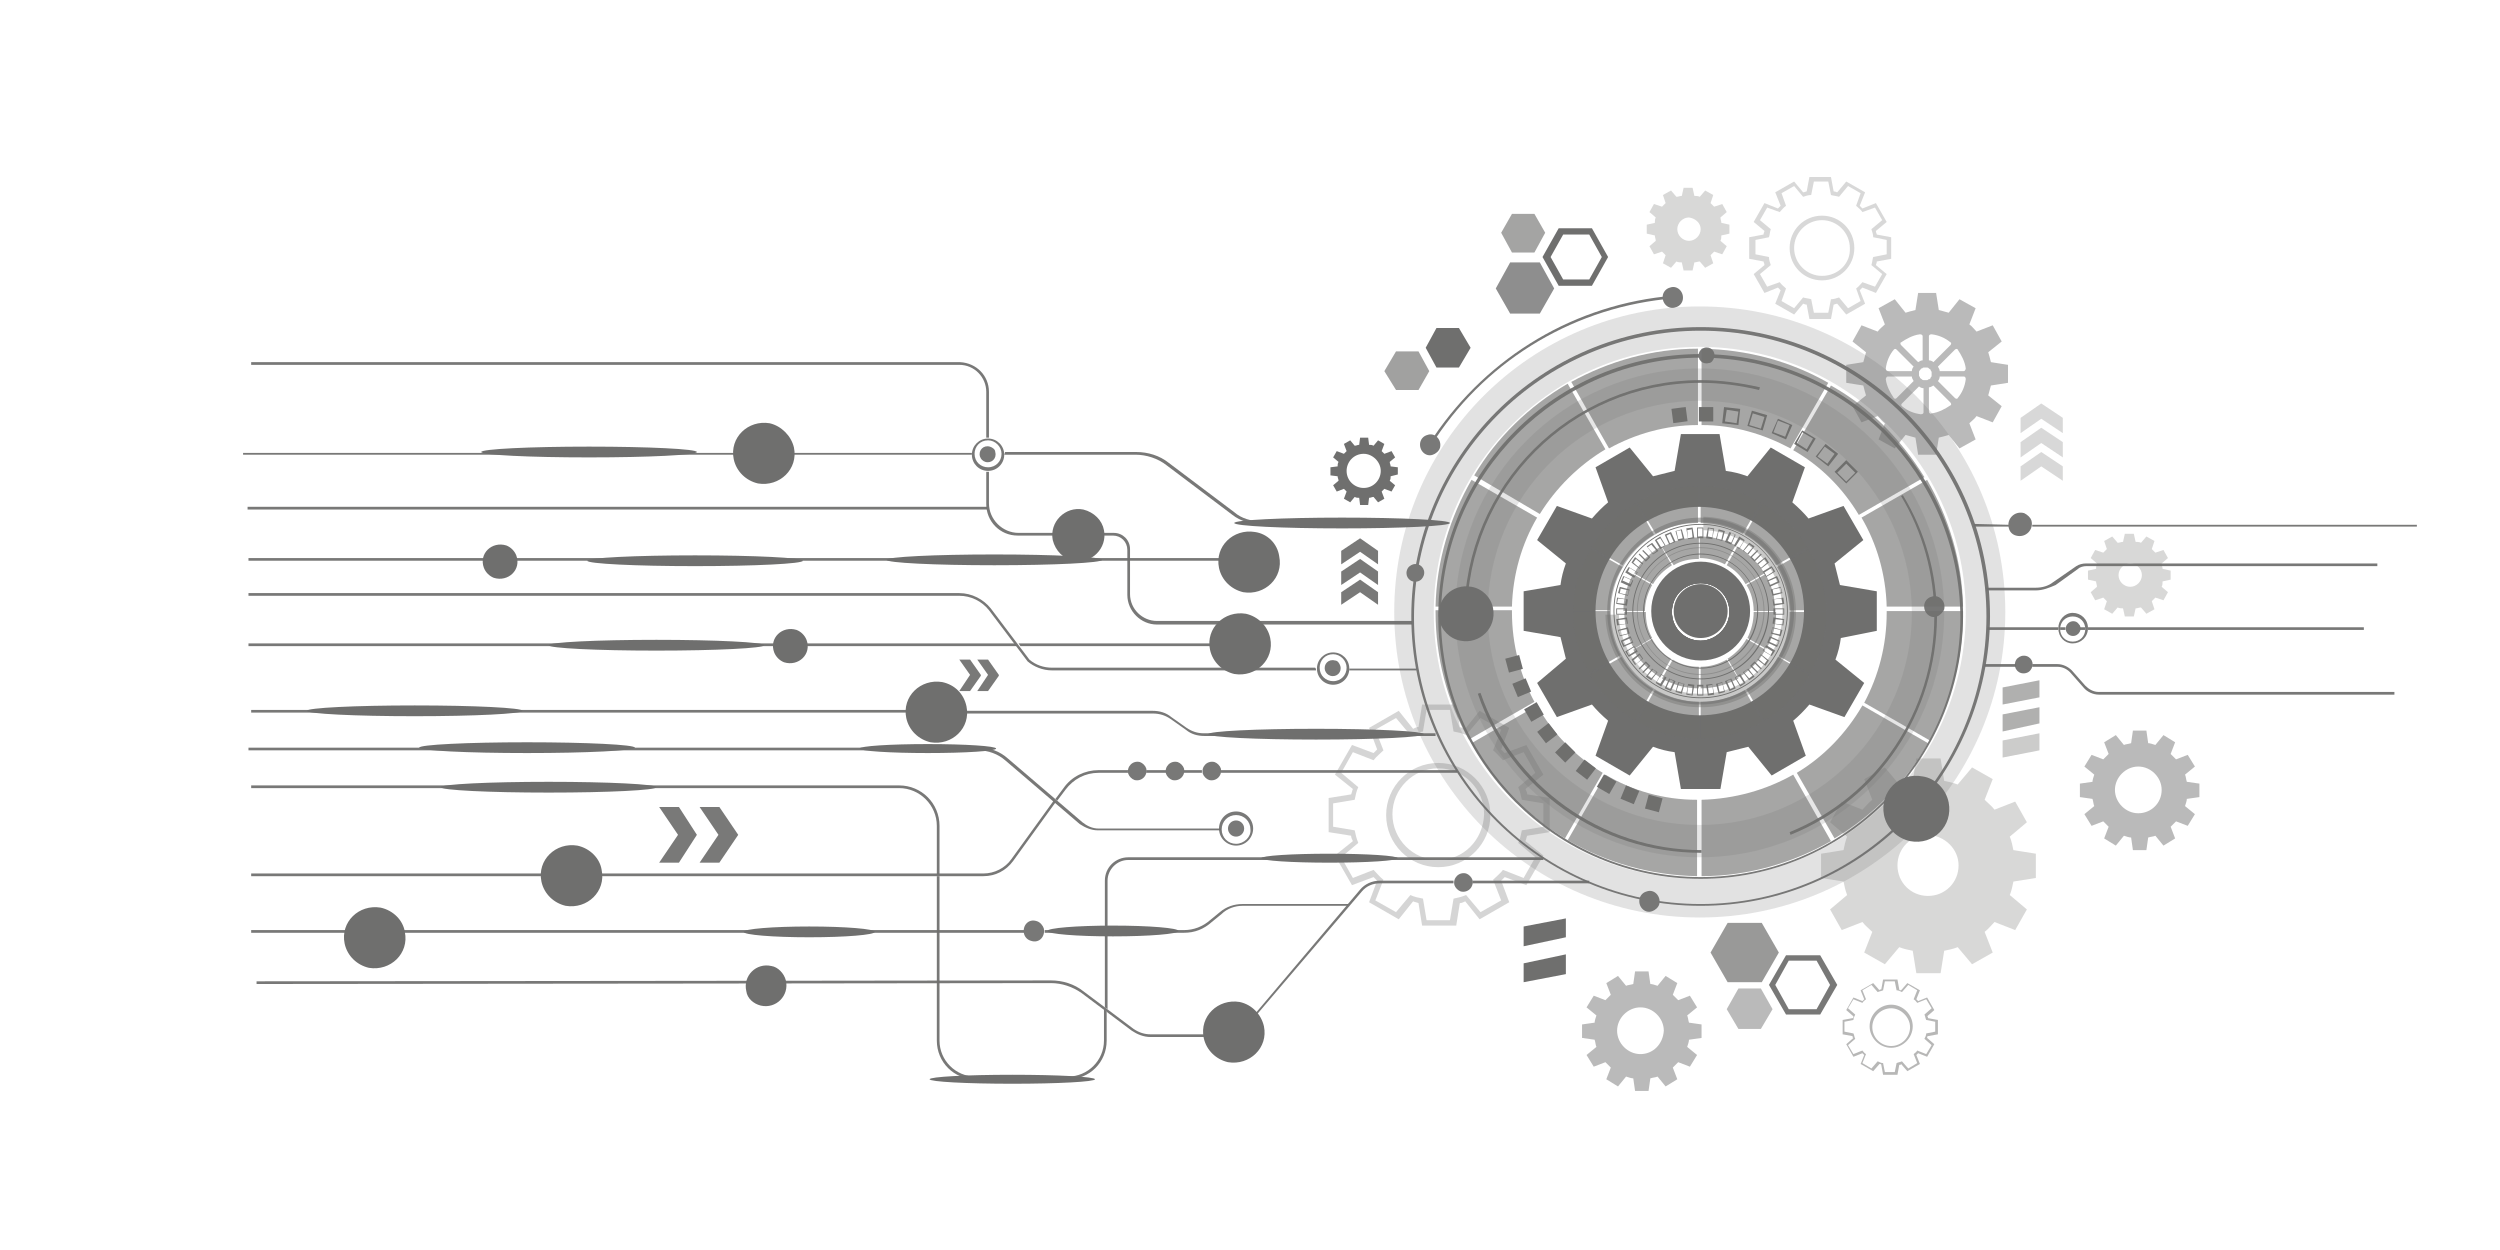 <svg version="1.1" id="Camada_1" xmlns="http://www.w3.org/2000/svg" xmlns:xlink="http://www.w3.org/1999/xlink" x="0px" y="0px"
	 viewBox="0 0 268.1 139.1" enable-background="new 0 0 268.1 139.1" xml:space="preserve" width="600" height="300">
<g>
	<path fill="#6F6F6E" d="M150.5,52.8V52l-0.8-0.1c0-0.2-0.1-0.3-0.1-0.5l0.6-0.5l-0.4-0.7l-0.8,0.3c-0.1-0.1-0.2-0.2-0.3-0.3
		l0.3-0.8l-0.7-0.4l-0.5,0.6c-0.2-0.1-0.3-0.1-0.5-0.1l-0.1-0.8h-0.9l-0.1,0.8c-0.2,0-0.3,0.1-0.5,0.1l-0.5-0.6l-0.7,0.4l0.3,0.8
		c-0.1,0.1-0.2,0.2-0.3,0.3l-0.8-0.3l-0.4,0.7l0.6,0.5c-0.1,0.2-0.1,0.3-0.1,0.5l-0.8,0.1v0.9l0.8,0.1c0,0.2,0.1,0.3,0.1,0.5
		l-0.6,0.5l0.4,0.7l0.8-0.3c0.1,0.1,0.2,0.2,0.3,0.3l-0.3,0.8l0.7,0.4l0.5-0.6c0.2,0.1,0.3,0.1,0.5,0.1l0.1,0.8h0.9l0.1-0.8
		c0.2,0,0.3-0.1,0.5-0.1l0.5,0.6l0.7-0.4l-0.3-0.8c0.1-0.1,0.2-0.2,0.3-0.3l0.8,0.3l0.4-0.7l-0.6-0.5c0.1-0.2,0.1-0.3,0.1-0.5
		L150.5,52.8z M148.6,52.4c0,1-0.8,1.9-1.9,1.9c-1,0-1.9-0.8-1.9-1.9c0-1,0.8-1.9,1.9-1.9C147.7,50.5,148.6,51.4,148.6,52.4z"/>
	<g>
		<path opacity="0.93" fill="#6F6F6E" d="M221.1,74.2c0.2-0.7-0.4-1.4-1.2-1.2c-0.3,0.1-0.6,0.3-0.7,0.7c-0.2,0.7,0.4,1.4,1.2,1.2
			C220.8,74.8,221,74.5,221.1,74.2z"/>
		<path opacity="0.93" fill="#6F6F6E" d="M218.5,58.4c0,0.1,0,0.2,0,0.2h-3.9v-0.3L218.5,58.4C218.5,58.3,218.5,58.4,218.5,58.4z"/>
		<path opacity="0.93" fill="#6F6F6E" d="M263.9,58.3v0.3h-42.8c0-0.1,0-0.2,0-0.2c0,0,0,0,0,0H263.9z"/>
		<path opacity="0.93" fill="#6F6F6E" d="M221,57.9c0.3,1-0.6,2-1.7,1.7c-0.4-0.1-0.7-0.4-0.8-0.8c-0.3-1,0.6-2,1.7-1.7
			C220.6,57.3,220.9,57.6,221,57.9z"/>
		<path opacity="0.93" fill="#6F6F6E" d="M226.4,69.6c0.3,0.7-0.4,1.4-1.1,1.1c-0.2-0.1-0.3-0.2-0.4-0.4c-0.3-0.7,0.4-1.4,1.1-1.1
			C226.2,69.3,226.3,69.5,226.4,69.6z"/>
		<path opacity="0.93" fill="#6F6F6E" d="M225.6,71.6c-0.9,0-1.6-0.7-1.6-1.7c0-0.9,0.7-1.7,1.6-1.7c0.9,0,1.7,0.7,1.7,1.7
			C227.3,70.9,226.5,71.6,225.6,71.6z M225.6,68.6c-0.8,0-1.4,0.6-1.4,1.4c0,0.8,0.6,1.4,1.4,1.4c0.8,0,1.4-0.6,1.4-1.4
			C227,69.2,226.4,68.6,225.6,68.6z"/>
		<path opacity="0.93" fill="#6F6F6E" d="M219.3,74c0,0.1,0,0.1,0,0.2h-3.5v-0.3h3.5C219.3,73.9,219.3,73.9,219.3,74z"/>
		<path opacity="0.93" fill="#6F6F6E" d="M261.4,77v0.3h-32.9c-0.6,0-1.3-0.3-1.7-0.8l-1.5-1.7c-0.4-0.4-0.9-0.6-1.4-0.6h-2.8
			c0-0.1,0-0.1,0-0.2c0,0,0-0.1,0-0.1h2.8c0.6,0,1.2,0.3,1.6,0.7l1.5,1.7c0.4,0.4,0.9,0.7,1.5,0.7H261.4z"/>
		<path opacity="0.93" fill="#6F6F6E" d="M221.5,65.7h-5.5v-0.3h5.5c0.7,0,1.4-0.2,1.9-0.6L226,63c0.3-0.2,0.7-0.3,1.1-0.3h32.4V63
			h-32.4c-0.3,0-0.7,0.1-0.9,0.3l-2.5,1.8C223,65.4,222.3,65.7,221.5,65.7z"/>
		<path opacity="0.93" fill="#6F6F6E" d="M224,69.8c0,0.1,0,0.1,0,0.2c0,0,0,0.1,0,0.1h-7.9v-0.3H224z"/>
		<path opacity="0.93" fill="#6F6F6E" d="M224.8,70c0,0,0,0.1,0,0.1h-0.6l0-0.3h0.6C224.8,69.9,224.8,69.9,224.8,70z"/>
		<path opacity="0.93" fill="#6F6F6E" d="M227,69.8c0,0.1,0,0.1,0,0.2c0,0,0,0.1,0,0.1h-0.6c0,0,0-0.1,0-0.1c0-0.1,0-0.1,0-0.2H227z
			"/>
		<path opacity="0.93" fill="#6F6F6E" d="M258,69.8v0.3h-30.7c0,0,0-0.1,0-0.1c0-0.1,0-0.1,0-0.2H258z"/>
	</g>
	<g>
		<path fill="#6F6F6E" d="M172.1,25.4h-3.7l-1.8,3.2l1.8,3.2h3.7l1.8-3.2L172.1,25.4z M171.8,31.1h-2.9l-1.4-2.5l1.4-2.5h2.9
			l1.4,2.5L171.8,31.1z"/>
		<g>
			<path opacity="0.48" fill="#6F6F6E" d="M218.4,42.6v-2l-1.9-0.3c-0.1-0.4-0.2-0.8-0.3-1.1l1.5-1.2l-1-1.8l-1.8,0.7
				c-0.3-0.3-0.5-0.6-0.8-0.8l0.7-1.8l-1.8-1l-1.2,1.5c-0.4-0.1-0.7-0.2-1.1-0.3l-0.3-1.9h-2l-0.3,1.9c-0.4,0.1-0.8,0.2-1.1,0.3
				l-1.2-1.5l-1.8,1l0.7,1.8c-0.3,0.3-0.6,0.5-0.8,0.8l-1.8-0.7l-1,1.8l1.5,1.2c-0.1,0.4-0.2,0.7-0.3,1.1l-1.9,0.3v2l1.9,0.3
				c0.1,0.4,0.2,0.8,0.3,1.1l-1.5,1.2l1,1.8l1.8-0.7c0.3,0.3,0.5,0.6,0.8,0.8l-0.7,1.8l1.8,1l1.2-1.5c0.4,0.1,0.7,0.2,1.1,0.3
				l0.3,1.9h2l0.3-1.9c0.4-0.1,0.8-0.2,1.1-0.3l1.2,1.5l1.8-1l-0.7-1.8c0.3-0.3,0.6-0.5,0.8-0.8l1.8,0.7l1-1.8l-1.5-1.2
				c0.1-0.4,0.2-0.7,0.3-1.1L218.4,42.6z M212.5,44.3l-1.9-1.9c0.1-0.1,0.2-0.3,0.2-0.5h2.7c0.1,0,0.2,0.1,0.2,0.3
				c-0.1,0.8-0.4,1.5-0.9,2.1C212.8,44.4,212.6,44.4,212.5,44.3z M209.6,42.2c-0.1,0-0.1,0.1-0.2,0.1c-0.1,0-0.1,0-0.2,0
				c-0.1,0-0.1,0-0.2,0c-0.1,0-0.1,0-0.2-0.1c-0.1-0.1-0.2-0.1-0.2-0.2c0-0.1-0.1-0.1-0.1-0.2c0-0.1,0-0.1,0-0.2c0-0.1,0-0.1,0-0.2
				c0-0.1,0-0.1,0.1-0.2c0.1-0.1,0.1-0.2,0.2-0.2c0.1,0,0.1-0.1,0.2-0.1c0.1,0,0.1,0,0.2,0c0.1,0,0.1,0,0.2,0c0.1,0,0.1,0,0.2,0.1
				c0.1,0.1,0.2,0.1,0.2,0.2c0,0.1,0.1,0.1,0.1,0.2c0,0.1,0,0.1,0,0.2c0,0.1,0,0.1,0,0.2c0,0.1,0,0.1-0.1,0.2
				C209.8,42.1,209.7,42.2,209.6,42.2z M205.7,44.3c-0.4-0.6-0.8-1.3-0.9-2.1c0-0.1,0.1-0.3,0.2-0.3h2.7c0,0.2,0.1,0.3,0.2,0.5
				l-1.9,1.9C205.9,44.4,205.8,44.4,205.7,44.3z M206,38.9l1.9,1.9c-0.1,0.1-0.2,0.3-0.2,0.5h-2.7c-0.1,0-0.2-0.1-0.2-0.3
				c0.1-0.8,0.4-1.5,0.9-2.1C205.8,38.8,205.9,38.8,206,38.9z M210.8,41.3c0-0.2-0.1-0.3-0.2-0.5l1.9-1.9c0.1-0.1,0.3-0.1,0.3,0
				c0.4,0.6,0.8,1.3,0.9,2.1c0,0.1-0.1,0.3-0.2,0.3H210.8z M212,38.4l-1.9,1.9c-0.1-0.1-0.3-0.2-0.5-0.2v-2.7c0-0.1,0.1-0.2,0.3-0.2
				c0.8,0.1,1.5,0.4,2.1,0.9C212.1,38.1,212.1,38.3,212,38.4z M208.9,37.4v2.7c-0.2,0-0.3,0.1-0.5,0.2l-1.9-1.9
				c-0.1-0.1-0.1-0.3,0-0.3c0.6-0.4,1.3-0.8,2.1-0.9C208.8,37.2,208.9,37.3,208.9,37.4z M206.6,44.9l1.9-1.9
				c0.1,0.1,0.3,0.2,0.5,0.2v2.7c0,0.1-0.1,0.2-0.3,0.2c-0.8-0.1-1.5-0.4-2.1-0.9C206.5,45.1,206.5,45,206.6,44.9z M209.6,45.8v-2.7
				c0.2,0,0.3-0.1,0.5-0.2l1.9,1.9c0.1,0.1,0.1,0.3,0,0.3c-0.6,0.4-1.3,0.8-2.1,0.9C209.8,46.1,209.6,46,209.6,45.8z"/>
			<g opacity="0.29">
				<path fill="#6F6F6E" d="M167.4,92.6v-3.8l-2.5-0.4c0-0.2-0.1-0.4-0.2-0.6l2-1.6l-1.9-3.3l-2.4,0.9c-0.1-0.1-0.3-0.3-0.4-0.4
					l0.9-2.4l-3.3-1.9l-1.6,2c-0.2-0.1-0.4-0.1-0.6-0.2l-0.4-2.5h-3.8l-0.4,2.5c-0.2,0-0.4,0.1-0.6,0.2l-1.6-2l-3.3,1.9l0.9,2.4
					c-0.1,0.1-0.3,0.3-0.4,0.4l-2.4-0.9l-1.9,3.3l2,1.6c-0.1,0.2-0.1,0.4-0.2,0.6l-2.5,0.4v3.8l2.5,0.4c0,0.2,0.1,0.4,0.2,0.6
					l-2,1.6l1.9,3.3l2.4-0.9c0.1,0.1,0.3,0.3,0.4,0.4l-0.9,2.4l3.3,1.9l1.6-2c0.2,0.1,0.4,0.1,0.6,0.2l0.4,2.5h3.8l0.4-2.5
					c0.2,0,0.4-0.1,0.6-0.2l1.6,2l3.3-1.9l-0.9-2.4c0.1-0.1,0.3-0.3,0.4-0.4l2.4,0.9l1.9-3.3l-2-1.6c0.1-0.2,0.1-0.4,0.2-0.6
					L167.4,92.6z M165.8,95.4l-1.3,2.3l-2.3-0.9c-0.3,0.4-0.7,0.7-1.1,1.1l0.9,2.3l-2.3,1.3l-1.6-1.9c-0.5,0.2-0.9,0.3-1.4,0.4
					l-0.4,2.4h-2.6l-0.4-2.4c-0.5-0.1-1-0.2-1.4-0.4l-1.6,1.9l-2.3-1.3l0.9-2.3c-0.4-0.3-0.7-0.7-1.1-1.1l-2.3,0.9l-1.3-2.3l1.9-1.6
					c-0.2-0.5-0.3-0.9-0.4-1.4l-2.4-0.4v-2.6l2.4-0.4c0.1-0.5,0.2-1,0.4-1.4l-1.9-1.6l1.3-2.3l2.3,0.9c0.3-0.4,0.7-0.7,1.1-1.1
					l-0.9-2.3l2.3-1.3l1.6,1.9c0.5-0.2,0.9-0.3,1.4-0.4l0.4-2.4h2.6l0.4,2.4c0.5,0.1,1,0.2,1.4,0.4l1.6-1.9l2.3,1.3l-0.9,2.3
					c0.4,0.3,0.7,0.7,1.1,1.1l2.3-0.9l1.3,2.3l-1.9,1.6c0.2,0.5,0.3,0.9,0.4,1.4l2.4,0.4V92l-2.4,0.4c-0.1,0.5-0.2,1-0.4,1.4
					L165.8,95.4z"/>
				<path fill="#6F6F6E" d="M155,84.9c-3.2,0-5.8,2.6-5.8,5.8s2.6,5.8,5.8,5.8s5.8-2.6,5.8-5.8S158.2,84.9,155,84.9z M155,95.7
					c-2.8,0-5.1-2.3-5.1-5.1c0-2.8,2.3-5.1,5.1-5.1c2.8,0,5.1,2.3,5.1,5.1C160,93.5,157.8,95.7,155,95.7z"/>
			</g>
			<g opacity="0.5">
				<path fill="#6F6F6E" d="M210.6,115.1v-1.6l-1.1-0.2c0-0.1,0-0.2-0.1-0.2l0.8-0.7l-0.8-1.4l-1,0.4c-0.1-0.1-0.1-0.1-0.2-0.2
					l0.4-1l-1.4-0.8l-0.7,0.8c-0.1,0-0.2,0-0.2-0.1l-0.2-1.1h-1.6l-0.2,1.1c-0.1,0-0.2,0-0.2,0.1l-0.7-0.8l-1.4,0.8l0.4,1
					c-0.1,0.1-0.1,0.1-0.2,0.2l-1-0.4l-0.8,1.4l0.8,0.7c0,0.1,0,0.2-0.1,0.2l-1.1,0.2v1.6l1.1,0.2c0,0.1,0,0.2,0.1,0.2l-0.8,0.7
					l0.8,1.4l1-0.4c0.1,0.1,0.1,0.1,0.2,0.2l-0.4,1l1.4,0.8l0.7-0.8c0.1,0,0.2,0,0.2,0.1l0.2,1.1h1.6l0.2-1.1c0.1,0,0.2,0,0.2-0.1
					l0.7,0.8l1.4-0.8l-0.4-1c0.1-0.1,0.1-0.1,0.2-0.2l1,0.4l0.8-1.4l-0.8-0.7c0-0.1,0-0.2,0.1-0.2L210.6,115.1z M209.9,116.3l-0.6,1
					l-1-0.4c-0.1,0.2-0.3,0.3-0.4,0.4l0.4,1l-1,0.6l-0.7-0.8c-0.2,0.1-0.4,0.1-0.6,0.2l-0.2,1h-1.1l-0.2-1c-0.2,0-0.4-0.1-0.6-0.2
					l-0.7,0.8l-1-0.6l0.4-1c-0.2-0.1-0.3-0.3-0.4-0.4l-1,0.4l-0.6-1l0.8-0.7c-0.1-0.2-0.1-0.4-0.2-0.6l-1-0.2v-1.1l1-0.2
					c0-0.2,0.1-0.4,0.2-0.6l-0.8-0.7l0.6-1l1,0.4c0.1-0.2,0.3-0.3,0.4-0.4l-0.4-1l1-0.6l0.7,0.8c0.2-0.1,0.4-0.1,0.6-0.2l0.2-1h1.1
					l0.2,1c0.2,0,0.4,0.1,0.6,0.2l0.7-0.8l1,0.6l-0.4,1c0.2,0.1,0.3,0.3,0.4,0.4l1-0.4l0.6,1l-0.8,0.7c0.1,0.2,0.1,0.4,0.2,0.6
					l1,0.2v1.1l-1,0.2c0,0.2-0.1,0.4-0.2,0.6L209.9,116.3z"/>
				<path fill="#6F6F6E" d="M205.4,111.8c-1.3,0-2.4,1.1-2.4,2.4s1.1,2.4,2.4,2.4c1.3,0,2.4-1.1,2.4-2.4S206.7,111.8,205.4,111.8z
					 M205.4,116.4c-1.2,0-2.1-1-2.1-2.1c0-1.2,1-2.1,2.1-2.1s2.1,1,2.1,2.1C207.5,115.5,206.5,116.4,205.4,116.4z"/>
			</g>
			<g opacity="0.27">
				<path fill="#6F6F6E" d="M205.4,28.8v-2.4l-1.6-0.3c0-0.1-0.1-0.2-0.1-0.4l1.2-1l-1.2-2.1l-1.5,0.6c-0.1-0.1-0.2-0.2-0.3-0.3
					l0.6-1.5l-2.1-1.2l-1,1.2c-0.1,0-0.2-0.1-0.4-0.1l-0.3-1.6h-2.4l-0.3,1.6c-0.1,0-0.2,0.1-0.4,0.1l-1-1.2l-2.1,1.2l0.6,1.5
					c-0.1,0.1-0.2,0.2-0.3,0.3l-1.5-0.6l-1.2,2.1l1.2,1c0,0.1-0.1,0.2-0.1,0.4l-1.6,0.3v2.4l1.6,0.3c0,0.1,0.1,0.2,0.1,0.4l-1.2,1
					l1.2,2.1l1.5-0.6c0.1,0.1,0.2,0.2,0.3,0.3l-0.6,1.5l2.1,1.2l1-1.2c0.1,0,0.2,0.1,0.4,0.1l0.3,1.6h2.4l0.3-1.6
					c0.1,0,0.2-0.1,0.4-0.1l1,1.2l2.1-1.2l-0.6-1.5c0.1-0.1,0.2-0.2,0.3-0.3l1.5,0.6l1.2-2.1l-1.2-1c0-0.1,0.1-0.2,0.1-0.4
					L205.4,28.8z M204.4,30.5l-0.8,1.4l-1.4-0.5c-0.2,0.2-0.4,0.5-0.7,0.7l0.5,1.4l-1.4,0.8l-1-1.2c-0.3,0.1-0.6,0.2-0.9,0.2
					l-0.3,1.5h-1.6l-0.3-1.5c-0.3-0.1-0.6-0.1-0.9-0.2l-1,1.2l-1.4-0.8l0.5-1.4c-0.2-0.2-0.5-0.4-0.7-0.7l-1.4,0.5l-0.8-1.4l1.2-1
					c-0.1-0.3-0.2-0.6-0.2-0.9l-1.5-0.3v-1.6l1.5-0.3c0.1-0.3,0.1-0.6,0.2-0.9l-1.2-1l0.8-1.4l1.4,0.5c0.2-0.2,0.4-0.5,0.7-0.7
					l-0.5-1.4l1.4-0.8l1,1.2c0.3-0.1,0.6-0.2,0.9-0.2l0.3-1.5h1.6l0.3,1.5c0.3,0.1,0.6,0.1,0.9,0.2l1-1.2l1.4,0.8l-0.5,1.4
					c0.2,0.2,0.5,0.4,0.7,0.7l1.4-0.5l0.8,1.4l-1.2,1c0.1,0.3,0.2,0.6,0.2,0.9l1.5,0.3v1.6l-1.5,0.3c-0.1,0.3-0.1,0.6-0.2,0.9
					L204.4,30.5z"/>
				<path fill="#6F6F6E" d="M197.7,24c-2,0-3.6,1.6-3.6,3.6c0,2,1.6,3.6,3.6,3.6c2,0,3.6-1.6,3.6-3.6C201.3,25.6,199.7,24,197.7,24z
					 M197.7,30.7c-1.7,0-3.1-1.4-3.1-3.1c0-1.7,1.4-3.1,3.1-3.1c1.7,0,3.1,1.4,3.1,3.1C200.9,29.3,199.5,30.7,197.7,30.7z"/>
			</g>
			<path opacity="0.27" fill="#6F6F6E" d="M221.5,97.7V95l-2.5-0.4c-0.1-0.5-0.2-1-0.4-1.5l1.9-1.6l-1.3-2.3l-2.3,0.9
				c-0.3-0.4-0.7-0.7-1.1-1.1l0.9-2.3l-2.3-1.3l-1.6,1.9c-0.5-0.2-1-0.3-1.5-0.4l-0.4-2.5h-2.7l-0.4,2.5c-0.5,0.1-1,0.2-1.5,0.4
				l-1.6-1.9l-2.3,1.3l0.9,2.3c-0.4,0.3-0.7,0.7-1.1,1.1l-2.3-0.9l-1.3,2.3l1.9,1.6c-0.2,0.5-0.3,1-0.4,1.5l-2.5,0.4v2.7l2.5,0.4
				c0.1,0.5,0.2,1,0.4,1.5l-1.9,1.6l1.3,2.3l2.3-0.9c0.3,0.4,0.7,0.7,1.1,1.1l-0.9,2.3l2.3,1.3l1.6-1.9c0.5,0.2,1,0.3,1.5,0.4
				l0.4,2.5h2.7l0.4-2.5c0.5-0.1,1-0.2,1.5-0.4l1.6,1.9l2.3-1.3l-0.9-2.3c0.4-0.3,0.7-0.7,1.1-1.1l2.3,0.9l1.3-2.3l-1.9-1.6
				c0.2-0.5,0.3-1,0.4-1.5L221.5,97.7z M212.9,96.3c0,1.9-1.5,3.4-3.4,3.4c-1.9,0-3.4-1.5-3.4-3.4c0-1.9,1.5-3.4,3.4-3.4
				C211.4,93,212.9,94.5,212.9,96.3z"/>
			<path opacity="0.27" fill="#6F6F6E" d="M187.4,26v-1l-0.9-0.2c0-0.2-0.1-0.4-0.1-0.6l0.7-0.6l-0.5-0.9l-0.9,0.3
				c-0.1-0.1-0.3-0.3-0.4-0.4l0.3-0.9l-0.9-0.5l-0.6,0.7c-0.2-0.1-0.4-0.1-0.6-0.1l-0.2-0.9h-1l-0.2,0.9c-0.2,0-0.4,0.1-0.6,0.1
				l-0.6-0.7l-0.9,0.5l0.3,0.9c-0.1,0.1-0.3,0.3-0.4,0.4l-0.9-0.3l-0.5,0.9l0.7,0.6c-0.1,0.2-0.1,0.4-0.1,0.6l-0.9,0.2v1l0.9,0.2
				c0,0.2,0.1,0.4,0.1,0.6l-0.7,0.6l0.5,0.9l0.9-0.3c0.1,0.1,0.3,0.3,0.4,0.4l-0.3,0.9l0.9,0.5l0.6-0.7c0.2,0.1,0.4,0.1,0.6,0.1
				l0.2,0.9h1l0.2-0.9c0.2,0,0.4-0.1,0.6-0.1l0.6,0.7l0.9-0.5l-0.3-0.9c0.1-0.1,0.3-0.3,0.4-0.4l0.9,0.3l0.5-0.9l-0.7-0.6
				c0.1-0.2,0.1-0.4,0.1-0.6L187.4,26z M184.2,25.5c0,0.7-0.6,1.3-1.3,1.3c-0.7,0-1.3-0.6-1.3-1.3c0-0.7,0.6-1.3,1.3-1.3
				C183.6,24.3,184.2,24.8,184.2,25.5z"/>
			<path opacity="0.27" fill="#6F6F6E" d="M236.5,64.5v-1l-0.9-0.2c0-0.2-0.1-0.4-0.1-0.6l0.7-0.6l-0.5-0.9l-0.9,0.3
				c-0.1-0.1-0.3-0.3-0.4-0.4l0.3-0.9l-0.9-0.5l-0.6,0.7c-0.2-0.1-0.4-0.1-0.6-0.1l-0.2-0.9h-1l-0.2,0.9c-0.2,0-0.4,0.1-0.6,0.1
				l-0.6-0.7l-0.9,0.5l0.3,0.9c-0.1,0.1-0.3,0.3-0.4,0.4l-0.9-0.3l-0.5,0.9l0.7,0.6c-0.1,0.2-0.1,0.4-0.1,0.6l-0.9,0.2v1l0.9,0.2
				c0,0.2,0.1,0.4,0.1,0.6l-0.7,0.6l0.5,0.9l0.9-0.3c0.1,0.1,0.3,0.3,0.4,0.4l-0.3,0.9l0.9,0.5l0.6-0.7c0.2,0.1,0.4,0.1,0.6,0.1
				l0.2,0.9h1l0.2-0.9c0.2,0,0.4-0.1,0.6-0.1l0.6,0.7l0.9-0.5l-0.3-0.9c0.1-0.1,0.3-0.3,0.4-0.4l0.9,0.3l0.5-0.9l-0.7-0.6
				c0.1-0.2,0.1-0.4,0.1-0.6L236.5,64.5z M233.3,64c0,0.7-0.6,1.3-1.3,1.3c-0.7,0-1.3-0.6-1.3-1.3c0-0.7,0.6-1.3,1.3-1.3
				C232.7,62.7,233.3,63.3,233.3,64z"/>
			<g opacity="0.55">
				<polygon fill="#6F6F6E" points="221.9,77.6 217.8,78.4 217.8,76.5 221.9,75.7 				"/>
				<polygon fill="#6F6F6E" points="221.9,80.5 217.8,81.4 217.8,79.5 221.9,78.7 				"/>
				<polygon opacity="0.65" fill="#6F6F6E" points="221.9,83.5 217.8,84.3 217.8,82.4 221.9,81.6 				"/>
			</g>
			<g opacity="0.27">
				<polygon fill="#6F6F6E" points="222.1,47.6 222.1,47.6 222.1,47.6 222.1,47.6 219.8,49.2 219.8,50.9 222.1,49.3 224.5,50.9 
					224.5,49.2 222.1,47.6 				"/>
				<polygon fill="#6F6F6E" points="222.1,50.3 222.1,50.3 222.1,50.3 222.1,50.3 219.8,51.9 219.8,53.5 222.1,51.9 224.5,53.5 
					224.5,51.9 222.1,50.3 				"/>
				<polygon fill="#6F6F6E" points="222.1,44.9 222.1,44.9 222.1,44.9 222.1,44.9 222.1,44.9 219.8,46.5 219.8,48.2 222.1,46.6 
					224.5,48.2 224.5,46.5 				"/>
			</g>
			<g>
				<polygon fill="#6F6F6E" points="169.2,104.3 164.5,105.3 164.5,103.1 169.2,102.2 				"/>
				<polygon fill="#6F6F6E" points="169.2,108.4 164.5,109.3 164.5,107.2 169.2,106.2 				"/>
			</g>
			<polygon opacity="0.78" fill="#6F6F6E" points="166.3,29.2 163,29.2 161.4,32.1 163,34.9 166.3,34.9 167.9,32.1 			"/>
			<polygon opacity="0.71" fill="#6F6F6E" points="191,102.7 187.2,102.7 185.3,106 187.2,109.3 191,109.3 192.9,106 			"/>
			<path opacity="0.93" fill="#6F6F6E" d="M197.5,106.3h-3.8l-1.9,3.3l1.9,3.3h3.8l1.9-3.3L197.5,106.3z M197.1,112.3H194l-1.5-2.7
				l1.5-2.7h3.1l1.5,2.7L197.1,112.3z"/>
			<polygon opacity="0.48" fill="#6F6F6E" points="190.9,110 188.4,110 187.1,112.3 188.4,114.5 190.9,114.5 192.2,112.3 			"/>
			<polygon opacity="0.65" fill="#6F6F6E" points="152.8,39.1 150.3,39.1 149,41.3 150.3,43.4 152.8,43.4 154,41.3 			"/>
			<polygon fill="#6F6F6E" points="157.3,36.5 154.8,36.5 153.6,38.7 154.8,40.9 157.3,40.9 158.6,38.7 			"/>
			<polygon opacity="0.63" fill="#6F6F6E" points="165.7,23.8 163.2,23.8 162,25.9 163.2,28.1 165.7,28.1 166.9,25.9 			"/>
			<path opacity="0.48" fill="#6F6F6E" d="M184.3,115.5V114l-1.4-0.2c-0.1-0.3-0.1-0.6-0.2-0.8l1.1-0.9l-0.8-1.3l-1.3,0.5
				c-0.2-0.2-0.4-0.4-0.6-0.6l0.5-1.3l-1.3-0.8l-0.9,1.1c-0.3-0.1-0.6-0.2-0.8-0.2l-0.2-1.4h-1.5l-0.2,1.4c-0.3,0.1-0.6,0.1-0.8,0.2
				l-0.9-1.1l-1.3,0.8l0.5,1.3c-0.2,0.2-0.4,0.4-0.6,0.6l-1.3-0.5l-0.8,1.3l1.1,0.9c-0.1,0.3-0.2,0.6-0.2,0.8l-1.4,0.2v1.5l1.4,0.2
				c0.1,0.3,0.1,0.6,0.2,0.8l-1.1,0.9l0.8,1.3l1.3-0.5c0.2,0.2,0.4,0.4,0.6,0.6l-0.5,1.3l1.3,0.8l0.9-1.1c0.3,0.1,0.6,0.2,0.8,0.2
				l0.2,1.4h1.5l0.2-1.4c0.3-0.1,0.6-0.1,0.8-0.2l0.9,1.1l1.3-0.8l-0.5-1.3c0.2-0.2,0.4-0.4,0.6-0.6l1.3,0.5l0.8-1.3l-1.1-0.9
				c0.1-0.3,0.2-0.6,0.2-0.8L184.3,115.5z M177.5,117.3c-1.4,0-2.6-1.2-2.6-2.6c0-1.4,1.2-2.6,2.6-2.6c1.4,0,2.6,1.2,2.6,2.6
				C180,116.2,178.9,117.3,177.5,117.3z"/>
			<path opacity="0.48" fill="#6F6F6E" d="M239.7,88.7v-1.5l-1.4-0.2c-0.1-0.3-0.1-0.6-0.2-0.8l1.1-0.9l-0.8-1.3l-1.3,0.5
				c-0.2-0.2-0.4-0.4-0.6-0.6l0.5-1.3l-1.3-0.8l-0.9,1.1c-0.3-0.1-0.6-0.2-0.8-0.2l-0.2-1.4h-1.5l-0.2,1.4c-0.3,0.1-0.6,0.1-0.8,0.2
				l-0.9-1.1l-1.3,0.8l0.5,1.3c-0.2,0.2-0.4,0.4-0.6,0.6l-1.3-0.5l-0.8,1.3l1.1,0.9c-0.1,0.3-0.2,0.6-0.2,0.8l-1.4,0.2v1.5l1.4,0.2
				c0.1,0.3,0.1,0.6,0.2,0.8l-1.1,0.9l0.8,1.3l1.3-0.5c0.2,0.2,0.4,0.4,0.6,0.6l-0.5,1.3l1.3,0.8l0.9-1.1c0.3,0.1,0.6,0.2,0.8,0.2
				l0.2,1.4h1.5l0.2-1.4c0.3-0.1,0.6-0.1,0.8-0.2l0.9,1.1l1.3-0.8l-0.5-1.3c0.2-0.2,0.4-0.4,0.6-0.6l1.3,0.5l0.8-1.3l-1.1-0.9
				c0.1-0.3,0.2-0.6,0.2-0.8L239.7,88.7z M232.9,90.5c-1.4,0-2.6-1.2-2.6-2.6c0-1.4,1.2-2.6,2.6-2.6c1.4,0,2.6,1.2,2.6,2.6
				C235.5,89.4,234.3,90.5,232.9,90.5z"/>
		</g>
		<g>
			<g opacity="0.93">
				<path fill="#6F6F6E" d="M184.2,97.8c-16.1,0-29.2-13.1-29.2-29.2c0-16.1,13.1-29.2,29.2-29.2c16.1,0,29.2,13.1,29.2,29.2
					C213.3,84.7,200.2,97.8,184.2,97.8z M184.2,39.8c-15.9,0-28.9,13-28.9,28.9c0,15.9,13,28.9,28.9,28.9c15.9,0,28.9-13,28.9-28.9
					C213,52.7,200.1,39.8,184.2,39.8z"/>
				<path fill="#6F6F6E" d="M184.2,100.8c-17.7,0-32.2-14.4-32.2-32.2c0-17.7,14.4-32.2,32.2-32.2s32.2,14.4,32.2,32.2
					C216.3,86.4,201.9,100.8,184.2,100.8z M184.2,36.8c-17.6,0-31.9,14.3-31.9,31.9s14.3,31.9,31.9,31.9S216,86.2,216,68.6
					S201.7,36.8,184.2,36.8z"/>
				<path fill="#6F6F6E" d="M154.7,48.8l-0.2-0.2c6.1-9,15.8-14.8,26.7-15.7l0,0.3C170.4,34.1,160.7,39.8,154.7,48.8z"/>
				<path fill="#6F6F6E" d="M184.2,94.9c-11.2,0-21.2-7.1-24.8-17.7l0.3-0.1c3.6,10.4,13.5,17.5,24.6,17.5V94.9z M194.2,92.9
					l-0.1-0.3c9.8-4,16.1-13.5,16.1-24c0-4.7-1.3-9.4-3.7-13.4l0.2-0.1c2.5,4.1,3.8,8.8,3.8,13.6C210.4,79.3,204.1,88.9,194.2,92.9z
					 M158.2,68.6h-0.3c0-14.5,11.8-26.3,26.3-26.3c2.2,0,4.4,0.3,6.6,0.8l-0.1,0.3c-2.1-0.5-4.3-0.8-6.5-0.8
					C169.8,42.6,158.2,54.3,158.2,68.6z"/>
				<path fill="#6F6F6E" d="M155.2,49.8c0.2-0.9-0.6-1.7-1.4-1.4c-0.4,0.1-0.7,0.4-0.8,0.8c-0.2,0.9,0.6,1.7,1.4,1.4
					C154.7,50.5,155.1,50.2,155.2,49.8z"/>
				<path fill="#6F6F6E" d="M182.2,33.4c0.2-0.9-0.6-1.7-1.4-1.4c-0.4,0.1-0.7,0.4-0.8,0.8c-0.2,0.9,0.6,1.7,1.4,1.4
					C181.8,34.1,182.1,33.8,182.2,33.4z"/>
				<path fill="#6F6F6E" d="M211.3,67.8c0.2-0.9-0.6-1.7-1.4-1.4c-0.4,0.1-0.7,0.4-0.8,0.8c-0.2,0.9,0.6,1.7,1.4,1.4
					C210.8,68.5,211.2,68.1,211.3,67.8z"/>
				<path fill="#6F6F6E" d="M179.6,100.6c0.2-0.9-0.6-1.7-1.4-1.4c-0.4,0.1-0.7,0.4-0.8,0.8c-0.2,0.9,0.6,1.7,1.4,1.4
					C179.1,101.3,179.5,101,179.6,100.6z"/>
				<path fill="#6F6F6E" d="M153.4,64c0.2-0.7-0.4-1.4-1.2-1.2c-0.3,0.1-0.6,0.3-0.7,0.7c-0.2,0.7,0.4,1.4,1.2,1.2
					C153.1,64.6,153.3,64.3,153.4,64z"/>
				<path fill="#6F6F6E" d="M159,68.9c0.2-0.7-0.4-1.4-1.2-1.2c-0.3,0.1-0.6,0.3-0.7,0.7c-0.2,0.7,0.4,1.4,1.2,1.2
					C158.7,69.5,158.9,69.2,159,68.9z"/>
				<path fill="#6F6F6E" d="M185.7,39.8c0.2-0.7-0.4-1.3-1.1-1.1c-0.3,0.1-0.5,0.3-0.6,0.6c-0.2,0.7,0.4,1.3,1.1,1.1
					C185.4,40.4,185.6,40.1,185.7,39.8z"/>
			</g>
			<g>
				<path fill="#6F6F6E" d="M203.8,70.2v-4.4l-4.1-0.7c-0.2-0.8-0.4-1.6-0.6-2.4l3.2-2.6l-2.2-3.8l-3.9,1.4
					c-0.5-0.6-1.1-1.2-1.8-1.8l1.4-3.9l-3.8-2.2l-2.6,3.2c-0.8-0.3-1.6-0.5-2.4-0.6l-0.7-4.1H182l-0.7,4.1c-0.8,0.2-1.6,0.4-2.4,0.6
					l-2.6-3.2l-3.8,2.2l1.4,3.9c-0.6,0.5-1.2,1.1-1.8,1.8l-3.9-1.4l-2.2,3.8l3.2,2.6c-0.3,0.8-0.5,1.6-0.6,2.4l-4.1,0.7v4.4l4.1,0.7
					c0.2,0.8,0.4,1.6,0.6,2.4L166,76l2.2,3.8l3.9-1.4c0.5,0.6,1.1,1.2,1.8,1.8l-1.4,3.9l3.8,2.2l2.6-3.2c0.8,0.3,1.6,0.5,2.4,0.6
					l0.7,4.1h4.4l0.7-4.1c0.8-0.2,1.6-0.4,2.4-0.6l2.6,3.2l3.8-2.2l-1.4-3.9c0.6-0.5,1.2-1.1,1.8-1.8l3.9,1.4l2.2-3.8l-3.2-2.6
					c0.3-0.8,0.5-1.6,0.6-2.4L203.8,70.2z M195.7,68c0,6.4-5.2,11.6-11.6,11.6c-6.4,0-11.6-5.2-11.6-11.6c0-6.4,5.2-11.6,11.6-11.6
					C190.6,56.5,195.7,61.6,195.7,68z"/>
				<path opacity="0.2" fill="#6F6F6E" d="M184.1,34.1c-18.8,0-34,15.2-34,34s15.2,34,34,34s34-15.2,34-34S202.9,34.1,184.1,34.1z
					 M184.1,97.8c-16.4,0-29.6-13.3-29.6-29.6s13.3-29.6,29.6-29.6s29.6,13.3,29.6,29.6S200.4,97.8,184.1,97.8z"/>
				<path opacity="0.17" fill="#6F6F6E" d="M184.1,41c-15,0-27.2,12.2-27.2,27.2s12.2,27.2,27.2,27.2c15,0,27.2-12.2,27.2-27.2
					S199.1,41,184.1,41z M184.1,91.8c-13.1,0-23.6-10.6-23.6-23.6s10.6-23.6,23.6-23.6s23.6,10.6,23.6,23.6S197.1,91.8,184.1,91.8z"
					/>
				<path fill="#6F6F6E" d="M184.2,64c-2.2,0-4,1.8-4,4c0,2.2,1.8,4,4,4c2.2,0,4-1.8,4-4C188.2,65.8,186.4,64,184.2,64z M184.2,71.3
					c-1.8,0-3.2-1.4-3.2-3.2c0-1.8,1.4-3.2,3.2-3.2c1.8,0,3.2,1.4,3.2,3.2C187.4,69.8,185.9,71.3,184.2,71.3z"/>
				<path fill="#6F6F6E" d="M184.2,64c-2.2,0-4,1.8-4,4c0,2.2,1.8,4,4,4c2.2,0,4-1.8,4-4C188.2,65.8,186.4,64,184.2,64z M184.2,71.3
					c-1.8,0-3.2-1.4-3.2-3.2c0-1.8,1.4-3.2,3.2-3.2c1.8,0,3.2,1.4,3.2,3.2C187.4,69.8,185.9,71.3,184.2,71.3z"/>
				<path fill="#6F6F6E" d="M184.2,64c-2.2,0-4,1.8-4,4c0,2.2,1.8,4,4,4c2.2,0,4-1.8,4-4C188.2,65.8,186.4,64,184.2,64z M184.2,71.3
					c-1.8,0-3.2-1.4-3.2-3.2c0-1.8,1.4-3.2,3.2-3.2c1.8,0,3.2,1.4,3.2,3.2C187.4,69.8,185.9,71.3,184.2,71.3z"/>
				<path fill="#6F6F6E" d="M184.2,62.5c-3.1,0-5.5,2.5-5.5,5.5c0,3.1,2.5,5.5,5.5,5.5c3.1,0,5.5-2.5,5.5-5.5
					C189.7,65,187.2,62.5,184.2,62.5z M184.2,72.1c-2.2,0-4-1.8-4-4c0-2.2,1.8-4,4-4c2.2,0,4,1.8,4,4
					C188.2,70.3,186.4,72.1,184.2,72.1z"/>
				<path fill="#6F6F6E" d="M184.2,63.6c-2.5,0-4.4,2-4.4,4.4c0,2.5,2,4.4,4.4,4.4c2.5,0,4.4-2,4.4-4.4
					C188.6,65.6,186.6,63.6,184.2,63.6z M184.2,71.3c-1.8,0-3.2-1.4-3.2-3.2c0-1.8,1.4-3.2,3.2-3.2c1.8,0,3.2,1.4,3.2,3.2
					C187.4,69.8,185.9,71.3,184.2,71.3z"/>
				<circle fill="#6F6F6E" cx="184.2" cy="68" r="3"/>
				<circle fill="#6F6F6E" cx="184.2" cy="68" r="2.6"/>
				<path opacity="0.51" fill="#6F6F6E" d="M184.2,57.6c-5.8,0-10.4,4.7-10.4,10.4c0,5.8,4.7,10.4,10.4,10.4
					c5.8,0,10.4-4.7,10.4-10.4C194.6,62.3,189.9,57.6,184.2,57.6z M184.2,78.1c-5.5,0-10-4.5-10-10c0-5.5,4.5-10,10-10
					c5.5,0,10,4.5,10,10C194.2,73.6,189.7,78.1,184.2,78.1z"/>
				<path fill="#6F6F6E" d="M184.2,58.3c-5.4,0-9.7,4.4-9.7,9.7c0,5.4,4.4,9.7,9.7,9.7c5.4,0,9.7-4.4,9.7-9.7
					C193.9,62.7,189.5,58.3,184.2,58.3z M184.2,77.6c-5.3,0-9.6-4.3-9.6-9.6c0-5.3,4.3-9.6,9.6-9.6c5.3,0,9.6,4.3,9.6,9.6
					C193.8,73.3,189.5,77.6,184.2,77.6z"/>
				<path fill="#6F6F6E" d="M184.2,60.4c-4.2,0-7.6,3.4-7.6,7.6c0,4.2,3.4,7.6,7.6,7.6c4.2,0,7.6-3.4,7.6-7.6
					C191.8,63.8,188.4,60.4,184.2,60.4z M184.2,75.5c-4.1,0-7.5-3.3-7.5-7.5c0-4.1,3.3-7.5,7.5-7.5c4.1,0,7.5,3.3,7.5,7.5
					C191.6,72.2,188.3,75.5,184.2,75.5z"/>
				<path opacity="0.43" fill="#6F6F6E" d="M184.2,60.9c-3.9,0-7.1,3.2-7.1,7.1c0,3.9,3.2,7.1,7.1,7.1c3.9,0,7.1-3.2,7.1-7.1
					C191.3,64.1,188.1,60.9,184.2,60.9z M184.2,75c-3.9,0-7-3.1-7-7c0-3.9,3.1-7,7-7c3.9,0,7,3.1,7,7C191.1,71.9,188,75,184.2,75z"
					/>
				<path fill="#6F6F6E" d="M184.2,61.6c-3.5,0-6.4,2.9-6.4,6.4c0,3.5,2.9,6.4,6.4,6.4c3.5,0,6.4-2.9,6.4-6.4
					C190.6,64.5,187.7,61.6,184.2,61.6z M184.2,74.3c-3.5,0-6.3-2.8-6.3-6.3c0-3.5,2.8-6.3,6.3-6.3c3.5,0,6.3,2.8,6.3,6.3
					C190.4,71.5,187.6,74.3,184.2,74.3z"/>
				<g opacity="0.91">
					<g>
						<path fill="#6F6F6E" d="M183.8,58.7v1.2h0.7v-1.2H183.8z M184.4,59.7h-0.5v-0.9h0.5V59.7z"/>
						<path fill="#6F6F6E" d="M184.5,77.4v-1.2h-0.7v1.2H184.5z M183.9,76.4h0.5v0.9h-0.5V76.4z"/>
					</g>
					<g>
						<path fill="#6F6F6E" d="M182.6,58.8l0.2,1.2l0.7-0.1l-0.2-1.2L182.6,58.8z M183.3,59.8l-0.5,0.1l-0.1-0.9l0.5-0.1L183.3,59.8z
							"/>
						<path fill="#6F6F6E" d="M185.7,77.3l-0.2-1.2l-0.7,0.1l0.2,1.2L185.7,77.3z M185,76.3l0.5-0.1l0.1,0.9l-0.5,0.1L185,76.3z"/>
					</g>
					<g>
						<path fill="#6F6F6E" d="M181.4,59.1l0.3,1.1l0.7-0.2l-0.3-1.1L181.4,59.1z M182.2,59.9l-0.5,0.1l-0.2-0.9L182,59L182.2,59.9z"
							/>
						<path fill="#6F6F6E" d="M186.9,77l-0.3-1.1l-0.7,0.2l0.3,1.1L186.9,77z M186.1,76.1l0.5-0.1l0.2,0.9l-0.5,0.1L186.1,76.1z"/>
					</g>
					<g>
						<path fill="#6F6F6E" d="M180.2,59.5l0.5,1.1l0.7-0.3l-0.5-1.1L180.2,59.5z M181.2,60.3l-0.4,0.2l-0.4-0.9l0.4-0.2L181.2,60.3z
							"/>
						<path fill="#6F6F6E" d="M188.1,76.6l-0.5-1.1l-0.7,0.3l0.5,1.1L188.1,76.6z M187.1,75.8l0.4-0.2l0.4,0.9l-0.4,0.2L187.1,75.8z
							"/>
					</g>
					<g>
						<path fill="#6F6F6E" d="M179.1,60.1l0.6,1l0.6-0.4l-0.6-1L179.1,60.1z M180.2,60.7l-0.4,0.2l-0.5-0.8l0.4-0.2L180.2,60.7z"/>
						<path fill="#6F6F6E" d="M189.2,76l-0.6-1l-0.6,0.4l0.6,1L189.2,76z M188.1,75.4l0.4-0.2l0.5,0.8l-0.4,0.2L188.1,75.4z"/>
					</g>
					<g>
						<path fill="#6F6F6E" d="M178.2,60.8l0.7,0.9l0.6-0.4l-0.7-0.9L178.2,60.8z M179.3,61.3l-0.4,0.3l-0.6-0.7l0.4-0.3L179.3,61.3z
							"/>
						<path fill="#6F6F6E" d="M190.2,75.3l-0.7-0.9l-0.6,0.4l0.7,0.9L190.2,75.3z M189,74.8l0.4-0.3l0.6,0.7l-0.4,0.3L189,74.8z"/>
					</g>
					<g>
						<path fill="#6F6F6E" d="M177.3,61.7l0.8,0.8l0.5-0.5l-0.8-0.8L177.3,61.7z M178.4,62l-0.3,0.3l-0.7-0.7l0.3-0.3L178.4,62z"/>
						<path fill="#6F6F6E" d="M191,74.4l-0.8-0.8l-0.5,0.5l0.8,0.8L191,74.4z M189.9,74.1l0.3-0.3l0.7,0.7l-0.3,0.3L189.9,74.1z"/>
					</g>
					<g>
						<path fill="#6F6F6E" d="M176.5,62.6l0.9,0.7l0.4-0.6l-0.9-0.7L176.5,62.6z M177.7,62.8l-0.3,0.4l-0.7-0.6l0.3-0.4L177.7,62.8z
							"/>
						<path fill="#6F6F6E" d="M191.8,73.5l-0.9-0.7l-0.4,0.6l0.9,0.7L191.8,73.5z M190.6,73.3l0.3-0.4l0.7,0.6l-0.3,0.4L190.6,73.3z
							"/>
					</g>
					<g>
						<path fill="#6F6F6E" d="M175.8,63.7l1,0.6l0.4-0.6l-1-0.6L175.8,63.7z M177.1,63.7l-0.2,0.4l-0.8-0.5l0.2-0.4L177.1,63.7z"/>
						<path fill="#6F6F6E" d="M192.5,72.4l-1-0.6l-0.4,0.6l1,0.6L192.5,72.4z M191.2,72.4l0.2-0.4l0.8,0.5l-0.2,0.4L191.2,72.4z"/>
					</g>
					<g>
						<path fill="#6F6F6E" d="M175.3,64.8l1.1,0.5l0.3-0.7l-1.1-0.5L175.3,64.8z M176.6,64.6l-0.2,0.4l-0.9-0.4l0.2-0.4L176.6,64.6z
							"/>
						<path fill="#6F6F6E" d="M193,71.3l-1.1-0.5l-0.3,0.7l1.1,0.5L193,71.3z M191.8,71.4l0.2-0.4l0.9,0.4l-0.2,0.4L191.8,71.4z"/>
					</g>
					<g>
						<path fill="#6F6F6E" d="M175,66l1.1,0.3l0.2-0.7l-1.1-0.3L175,66z M176.2,65.7l-0.1,0.5l-0.9-0.2l0.1-0.5L176.2,65.7z"/>
						<path fill="#6F6F6E" d="M193.3,70.1l-1.1-0.3l-0.2,0.7l1.1,0.3L193.3,70.1z M192.1,70.4l0.1-0.5l0.9,0.2l-0.1,0.5L192.1,70.4z
							"/>
					</g>
					<g>
						<path fill="#6F6F6E" d="M174.8,67.2l1.2,0.2l0.1-0.7l-1.2-0.2L174.8,67.2z M175.9,66.7l-0.1,0.5l-0.9-0.1l0.1-0.5L175.9,66.7z
							"/>
						<path fill="#6F6F6E" d="M193.5,68.9l-1.2-0.2l-0.1,0.7l1.2,0.2L193.5,68.9z M192.4,69.4l0.1-0.5l0.9,0.1l-0.1,0.5L192.4,69.4z
							"/>
					</g>
					<g>
						<path fill="#6F6F6E" d="M174.8,68.4h1.2v-0.7h-1.2V68.4z M175.8,67.8v0.5h-0.9v-0.5H175.8z"/>
						<path fill="#6F6F6E" d="M193.5,67.7h-1.2v0.7h1.2V67.7z M192.5,68.3v-0.5h0.9v0.5H192.5z"/>
					</g>
					<g>
						<path fill="#6F6F6E" d="M174.9,69.6l1.2-0.2l-0.1-0.7l-1.2,0.2L174.9,69.6z M175.9,68.9l0.1,0.5l-0.9,0.1l-0.1-0.5L175.9,68.9
							z"/>
						<path fill="#6F6F6E" d="M193.4,66.5l-1.2,0.2l0.1,0.7l1.2-0.2L193.4,66.5z M192.4,67.2l-0.1-0.5l0.9-0.1l0.1,0.5L192.4,67.2z"
							/>
					</g>
					<g>
						<path fill="#6F6F6E" d="M175.2,70.8l1.1-0.3l-0.2-0.7l-1.1,0.3L175.2,70.8z M176,70l0.1,0.5l-0.9,0.2l-0.1-0.5L176,70z"/>
						<path fill="#6F6F6E" d="M193.1,65.3l-1.1,0.3l0.2,0.7l1.1-0.3L193.1,65.3z M192.3,66.1l-0.1-0.5l0.9-0.2l0.1,0.5L192.3,66.1z"
							/>
					</g>
					<g>
						<path fill="#6F6F6E" d="M175.6,72l1.1-0.5l-0.3-0.7l-1.1,0.5L175.6,72z M176.4,71l0.2,0.4l-0.9,0.4l-0.2-0.4L176.4,71z"/>
						<path fill="#6F6F6E" d="M192.7,64.1l-1.1,0.5l0.3,0.7l1.1-0.5L192.7,64.1z M191.9,65.1l-0.2-0.4l0.9-0.4l0.2,0.4L191.9,65.1z"
							/>
					</g>
					<g>
						<path fill="#6F6F6E" d="M176.2,73.1l1-0.6l-0.4-0.6l-1,0.6L176.2,73.1z M176.8,72l0.2,0.4l-0.8,0.5l-0.2-0.4L176.8,72z"/>
						<path fill="#6F6F6E" d="M192.1,63l-1,0.6l0.4,0.6l1-0.6L192.1,63z M191.5,64.1l-0.2-0.4l0.8-0.5l0.2,0.4L191.5,64.1z"/>
					</g>
					<g>
						<path fill="#6F6F6E" d="M176.9,74l0.9-0.7l-0.4-0.6l-0.9,0.7L176.9,74z M177.4,72.9l0.3,0.4l-0.7,0.6l-0.3-0.4L177.4,72.9z"/>
						<path fill="#6F6F6E" d="M191.4,62l-0.9,0.7l0.4,0.6l0.9-0.7L191.4,62z M190.9,63.2l-0.3-0.4l0.7-0.6l0.3,0.4L190.9,63.2z"/>
					</g>
					<g>
						<path fill="#6F6F6E" d="M177.8,74.9l0.8-0.8l-0.5-0.5l-0.8,0.8L177.8,74.9z M178.1,73.8l0.3,0.3l-0.7,0.7l-0.3-0.3L178.1,73.8
							z"/>
						<path fill="#6F6F6E" d="M190.5,61.2l-0.8,0.8l0.5,0.5l0.8-0.8L190.5,61.2z M190.2,62.3l-0.3-0.3l0.7-0.7l0.3,0.3L190.2,62.3z"
							/>
					</g>
					<g>
						<path fill="#6F6F6E" d="M178.7,75.7l0.7-0.9l-0.6-0.4l-0.7,0.9L178.7,75.7z M178.9,74.5l0.4,0.3l-0.6,0.7l-0.4-0.3L178.9,74.5
							z"/>
						<path fill="#6F6F6E" d="M189.6,60.4l-0.7,0.9l0.6,0.4l0.7-0.9L189.6,60.4z M189.4,61.6l-0.4-0.3l0.6-0.7l0.4,0.3L189.4,61.6z"
							/>
					</g>
					<g>
						<path fill="#6F6F6E" d="M179.8,76.4l0.6-1l-0.6-0.4l-0.6,1L179.8,76.4z M179.8,75.1l0.4,0.2l-0.5,0.8l-0.4-0.2L179.8,75.1z"/>
						<path fill="#6F6F6E" d="M188.5,59.7l-0.6,1l0.6,0.4l0.6-1L188.5,59.7z M188.5,61l-0.4-0.2l0.5-0.8l0.4,0.2L188.5,61z"/>
					</g>
					<g>
						<path fill="#6F6F6E" d="M180.9,76.9l0.5-1.1l-0.7-0.3l-0.5,1.1L180.9,76.9z M180.8,75.6l0.4,0.2l-0.4,0.9l-0.4-0.2L180.8,75.6
							z"/>
						<path fill="#6F6F6E" d="M187.4,59.2l-0.5,1.1l0.7,0.3l0.5-1.1L187.4,59.2z M187.6,60.4l-0.4-0.2l0.4-0.9l0.4,0.2L187.6,60.4z"
							/>
					</g>
					<g>
						<path fill="#6F6F6E" d="M182.1,77.2l0.3-1.1l-0.7-0.2l-0.3,1.1L182.1,77.2z M181.8,76l0.5,0.1L182,77l-0.5-0.1L181.8,76z"/>
						<path fill="#6F6F6E" d="M186.2,58.9l-0.3,1.1l0.7,0.2l0.3-1.1L186.2,58.9z M186.5,60.1l-0.5-0.1l0.2-0.9l0.5,0.1L186.5,60.1z"
							/>
					</g>
					<g>
						<path fill="#6F6F6E" d="M183.3,77.4l0.2-1.2l-0.7-0.1l-0.2,1.2L183.3,77.4z M182.8,76.3l0.5,0.1l-0.1,0.9l-0.5-0.1L182.8,76.3
							z"/>
						<path fill="#6F6F6E" d="M185,58.7l-0.2,1.2l0.7,0.1l0.2-1.2L185,58.7z M185.5,59.8l-0.5-0.1l0.1-0.9l0.5,0.1L185.5,59.8z"/>
					</g>
				</g>
				<path opacity="0.38" fill="#6F6F6E" d="M184.5,59c4.8,0.1,8.7,4,8.8,8.8c0,0.1,0,0.2,0,0.3c0,0.1,0,0.2,0,0.3
					c-0.1,4.8-4,8.7-8.8,8.8c-0.1,0-0.2,0-0.3,0s-0.2,0-0.3,0c-4.8-0.1-8.7-4-8.8-8.8h-1.5c0.1,5.6,4.7,10.2,10.3,10.3
					c0.1,0,0.2,0,0.3,0s0.2,0,0.3,0c5.6-0.1,10.2-4.7,10.3-10.3c0-0.1,0-0.2,0-0.3c0-0.1,0-0.2,0-0.3c-0.1-5.6-4.7-10.2-10.3-10.3
					V59z"/>
				<path fill="#6F6F6E" d="M197.1,64.3c-0.3-1.1-0.7-2.2-1.3-3.2c-0.6-1-1.3-1.9-2.1-2.7c-0.8-0.8-1.7-1.5-2.7-2.1
					c-1-0.6-2-1-3.2-1.3c-1.1-0.3-2.2-0.4-3.4-0.4s-2.3,0.2-3.4,0.4c-1.1,0.3-2.2,0.7-3.2,1.3c-1,0.6-1.9,1.3-2.7,2.1
					c-0.8,0.8-1.5,1.7-2.1,2.7c-0.6,1-1,2-1.3,3.2l0.9,0.2c0.3-1,0.7-2,1.2-3c0.5-0.9,1.2-1.8,1.9-2.5c0.8-0.8,1.6-1.4,2.5-1.9
					c0.9-0.5,1.9-0.9,3-1.2c1-0.3,2.1-0.4,3.2-0.4s2.2,0.1,3.2,0.4c1,0.3,2,0.7,3,1.2c0.9,0.5,1.8,1.2,2.5,1.9
					c0.8,0.8,1.4,1.6,1.9,2.5c0.5,0.9,0.9,1.9,1.2,3c0.3,1,0.4,2.1,0.4,3.2c0,1.1-0.1,2.2-0.4,3.2c-0.3,1-0.7,2-1.2,3
					c-0.5,0.9-1.2,1.8-1.9,2.5c-0.8,0.8-1.6,1.4-2.5,1.9c-0.9,0.5-1.9,0.9-3,1.2c-1,0.3-2.1,0.4-3.2,0.4v0.9c1.2,0,2.3-0.2,3.4-0.4
					c1.1-0.3,2.2-0.7,3.2-1.3c1-0.6,1.9-1.3,2.7-2.1c0.8-0.8,1.5-1.7,2.1-2.7c0.6-1,1-2,1.3-3.2c0.3-1.1,0.4-2.2,0.4-3.4
					C197.6,66.6,197.4,65.4,197.1,64.3z"/>
				<g>
					<g>
						
							<rect x="162.6" y="73.1" transform="matrix(-0.259 -0.966 0.966 -0.259 134.368 250.852)" fill="#6F6F6E" width="1.6" height="1.6"/>
					</g>
					<g>
						
							<rect x="163.6" y="75.8" transform="matrix(-0.383 -0.924 0.924 -0.383 156.476 257.769)" fill="#6F6F6E" width="1.6" height="1.6"/>
					</g>
					<g>
						
							<rect x="164.8" y="78.4" transform="matrix(-0.5 -0.866 0.866 -0.5 179.862 262.238)" fill="#6F6F6E" width="1.6" height="1.6"/>
					</g>
					<g>
						
							<rect x="166.5" y="80.8" transform="matrix(-0.609 -0.793 0.793 -0.609 204.307 263.95)" fill="#6F6F6E" width="1.6" height="1.6"/>
					</g>
					
						<rect x="168.4" y="83" transform="matrix(-0.707 -0.707 0.707 -0.707 229.506 262.604)" fill="#6F6F6E" width="1.6" height="1.6"/>
					
						<rect x="170.5" y="84.9" transform="matrix(-0.793 -0.609 0.609 -0.793 255.068 257.929)" fill="#6F6F6E" width="1.6" height="1.6"/>
					
						<rect x="172.9" y="86.5" transform="matrix(-0.866 -0.5 0.5 -0.866 280.512 249.718)" fill="#6F6F6E" width="1.6" height="1.6"/>
					
						<rect x="175.5" y="87.8" transform="matrix(-0.924 -0.383 0.383 -0.924 305.293 237.837)" fill="#6F6F6E" width="1.6" height="1.6"/>
					
						<rect x="178.3" y="88.7" transform="matrix(-0.966 -0.259 0.259 -0.966 328.811 222.254)" fill="#6F6F6E" width="1.6" height="1.6"/>
				</g>
				<g>
					<g>
						<rect x="184" y="45.3" fill="#6F6F6E" width="1.6" height="1.6"/>
					</g>
					<g>
						
							<rect x="181.1" y="45.5" transform="matrix(0.991 -0.131 0.131 0.991 -4.484 24.132)" fill="#6F6F6E" width="1.6" height="1.6"/>
					</g>
					<path fill="#6F6F6E" d="M200.4,53.8l-1.3-1.3l1.3-1.3l1.3,1.3L200.4,53.8z M199.4,52.6l1,1l1-1l-1-1L199.4,52.6z"/>
					<path fill="#6F6F6E" d="M198.4,51.9l-1.4-1.1l1.1-1.4l1.4,1.1L198.4,51.9z M197.2,50.8l1.1,0.8l0.8-1.1l-1.1-0.8L197.2,50.8z"
						/>
					<path fill="#6F6F6E" d="M196.1,50.3l-1.5-0.9l0.9-1.5l1.5,0.9L196.1,50.3z M194.9,49.3L196,50l0.7-1.2l-1.2-0.7L194.9,49.3z"/>
					<path fill="#6F6F6E" d="M193.7,48.9l-1.6-0.7l0.7-1.6l1.6,0.7L193.7,48.9z M192.3,48.1l1.3,0.5l0.5-1.3l-1.3-0.5L192.3,48.1z"
						/>
					<path fill="#6F6F6E" d="M191.1,47.9l-1.7-0.5l0.5-1.7l1.7,0.5L191.1,47.9z M189.6,47.3l1.3,0.4l0.4-1.3L190,46L189.6,47.3z"/>
					<path fill="#6F6F6E" d="M188.4,47.3l-1.8-0.2l0.2-1.8l1.8,0.2L188.4,47.3z M186.9,46.9l1.3,0.2l0.2-1.3l-1.3-0.2L186.9,46.9z"
						/>
				</g>
				<g opacity="0.66">
					<path opacity="0.93" fill="#6F6F6E" d="M184,82.2v-4.1c-1.8,0-3.4-0.5-4.9-1.3l-2,3.5C179.1,81.5,181.4,82.2,184,82.2z"/>
					<path opacity="0.93" fill="#6F6F6E" d="M189.1,76.8c-1.4,0.8-3.1,1.3-4.9,1.3v4.1c2.5,0,4.9-0.7,6.9-1.9L189.1,76.8z"/>
					<path opacity="0.93" fill="#6F6F6E" d="M179.2,59.4c1.4-0.8,3-1.2,4.7-1.2v-4.1c-2.5,0-4.8,0.7-6.8,1.8L179.2,59.4z"/>
					<path opacity="0.93" fill="#6F6F6E" d="M170,67.9h4.1c0-1.7,0.5-3.4,1.4-4.8l-3.5-2C170.7,63.1,170,65.4,170,67.9z"/>
					<path opacity="0.93" fill="#6F6F6E" d="M184.2,54.1v4.1c1.7,0,3.3,0.5,4.7,1.2l2-3.5C188.9,54.7,186.6,54.1,184.2,54.1z"/>
					<path opacity="0.93" fill="#6F6F6E" d="M196.2,61.1l-3.5,2c0.8,1.4,1.3,3,1.4,4.8h4.1C198.1,65.4,197.4,63.1,196.2,61.1z"/>
					<path opacity="0.93" fill="#6F6F6E" d="M192.8,73.1c-0.8,1.5-2.1,2.7-3.5,3.6l2,3.5c2.1-1.2,3.8-3,5-5.1L192.8,73.1z"/>
					<path opacity="0.93" fill="#6F6F6E" d="M194.1,68.1C194.1,68.1,194.1,68.1,194.1,68.1c0,1.8-0.4,3.4-1.2,4.9l3.5,2
						c1.1-2,1.8-4.3,1.8-6.8c0,0,0-0.1,0-0.1H194.1z"/>
					<path opacity="0.93" fill="#6F6F6E" d="M178.9,76.7c-1.5-0.9-2.7-2.1-3.5-3.6l-3.5,2c1.2,2.1,2.9,3.9,5,5.1L178.9,76.7z"/>
					<path opacity="0.93" fill="#6F6F6E" d="M189.1,59.5c1.4,0.8,2.7,2,3.5,3.4l3.5-2c-1.2-2-3-3.7-5-4.9L189.1,59.5z"/>
					<path opacity="0.93" fill="#6F6F6E" d="M175.5,62.9c0.9-1.4,2.1-2.6,3.5-3.4l-2-3.5c-2.1,1.2-3.8,2.9-5,4.9L175.5,62.9z"/>
					<path opacity="0.93" fill="#6F6F6E" d="M175.3,72.9c-0.8-1.4-1.2-3-1.2-4.8c0,0,0-0.1,0-0.1H170c0,0,0,0.1,0,0.1
						c0,2.5,0.6,4.8,1.8,6.8L175.3,72.9z"/>
				</g>
				<g opacity="0.66">
					<path opacity="0.93" fill="#6F6F6E" d="M183.8,97.5V89c-3.7,0-7.2-1-10.2-2.8l-4.2,7.3C173.7,96,178.6,97.4,183.8,97.5z"/>
					<path opacity="0.93" fill="#6F6F6E" d="M194.5,86.2c-3,1.7-6.5,2.7-10.2,2.8v8.5c5.2,0,10.2-1.5,14.4-3.9L194.5,86.2z"/>
					<path opacity="0.93" fill="#6F6F6E" d="M174,49.9c2.9-1.6,6.3-2.6,9.9-2.6v-8.5c-5.1,0-9.9,1.4-14.1,3.7L174,49.9z"/>
					<path opacity="0.93" fill="#6F6F6E" d="M154.7,67.5h8.5c0.1-3.6,1.1-7,2.8-9.9l-7.3-4.2C156.3,57.6,154.8,62.4,154.7,67.5z"/>
					<path opacity="0.93" fill="#6F6F6E" d="M184.3,38.8v8.5c3.6,0,6.9,1,9.9,2.6l4.2-7.3C194.2,40.2,189.4,38.9,184.3,38.8z"/>
					<path opacity="0.93" fill="#6F6F6E" d="M209.4,53.4l-7.3,4.2c1.7,2.9,2.7,6.3,2.8,9.9h8.5C213.3,62.4,211.8,57.6,209.4,53.4z"
						/>
					<path opacity="0.93" fill="#6F6F6E" d="M202.2,78.5c-1.8,3.1-4.3,5.7-7.3,7.5l4.2,7.3c4.3-2.6,7.9-6.2,10.4-10.6L202.2,78.5z"
						/>
					<path opacity="0.93" fill="#6F6F6E" d="M204.9,68c0,0.1,0,0.1,0,0.2c0,3.6-0.9,7-2.5,10l7.3,4.2c2.3-4.2,3.7-9,3.7-14.2
						c0-0.1,0-0.1,0-0.2H204.9z"/>
					<path opacity="0.93" fill="#6F6F6E" d="M173.3,86c-3-1.8-5.6-4.4-7.3-7.5l-7.3,4.2c2.5,4.4,6.1,8,10.4,10.6L173.3,86z"/>
					<path opacity="0.93" fill="#6F6F6E" d="M194.5,50.1c3,1.7,5.5,4.2,7.3,7.2l7.3-4.2c-2.6-4.2-6.1-7.8-10.4-10.2L194.5,50.1z"/>
					<path opacity="0.93" fill="#6F6F6E" d="M166.3,57.2c1.8-2.9,4.3-5.4,7.3-7.2l-4.2-7.3c-4.3,2.5-7.9,6-10.4,10.2L166.3,57.2z"/>
					<path opacity="0.93" fill="#6F6F6E" d="M165.7,78.1c-1.6-3-2.5-6.4-2.5-10c0-0.1,0-0.1,0-0.2h-8.5c0,0.1,0,0.1,0,0.2
						c0,5.1,1.3,10,3.7,14.2L165.7,78.1z"/>
				</g>
				<g opacity="0.66">
					<path opacity="0.93" fill="#6F6F6E" d="M184,76.6v-2.4c-1.1,0-2.1-0.3-2.9-0.8l-1.2,2.1C181.1,76.2,182.5,76.6,184,76.6z"/>
					<path opacity="0.93" fill="#6F6F6E" d="M187.1,73.4c-0.9,0.5-1.9,0.8-2.9,0.8v2.4c1.5,0,2.9-0.4,4.2-1.1L187.1,73.4z"/>
					<path opacity="0.93" fill="#6F6F6E" d="M181.2,62.9c0.8-0.5,1.8-0.7,2.8-0.7v-2.4c-1.5,0-2.9,0.4-4.1,1.1L181.2,62.9z"/>
					<path opacity="0.93" fill="#6F6F6E" d="M175.6,68h2.4c0-1,0.3-2,0.8-2.9l-2.1-1.2C176,65.1,175.6,66.5,175.6,68z"/>
					<path opacity="0.93" fill="#6F6F6E" d="M184.1,59.7v2.4c1,0,2,0.3,2.8,0.7l1.2-2.1C187,60.1,185.6,59.7,184.1,59.7z"/>
					<path opacity="0.93" fill="#6F6F6E" d="M191.4,63.9l-2.1,1.2c0.5,0.8,0.8,1.8,0.8,2.9h2.4C192.5,66.5,192.1,65.1,191.4,63.9z"
						/>
					<path opacity="0.93" fill="#6F6F6E" d="M189.3,71.1c-0.5,0.9-1.2,1.6-2.1,2.2l1.2,2.1c1.2-0.7,2.3-1.8,3-3.1L189.3,71.1z"/>
					<path opacity="0.93" fill="#6F6F6E" d="M190.1,68.1C190.1,68.1,190.1,68.1,190.1,68.1c0,1.1-0.3,2.1-0.7,2.9l2.1,1.2
						c0.7-1.2,1.1-2.6,1.1-4.1c0,0,0,0,0,0H190.1z"/>
					<path opacity="0.93" fill="#6F6F6E" d="M180.9,73.3c-0.9-0.5-1.6-1.3-2.1-2.2l-2.1,1.2c0.7,1.3,1.8,2.3,3,3.1L180.9,73.3z"/>
					<path opacity="0.93" fill="#6F6F6E" d="M187.1,62.9c0.9,0.5,1.6,1.2,2.1,2.1l2.1-1.2c-0.7-1.2-1.8-2.2-3-3L187.1,62.9z"/>
					<path opacity="0.93" fill="#6F6F6E" d="M178.9,65c0.5-0.9,1.3-1.6,2.1-2.1l-1.2-2.1c-1.2,0.7-2.3,1.7-3,3L178.9,65z"/>
					<path opacity="0.93" fill="#6F6F6E" d="M178.8,71c-0.5-0.9-0.7-1.8-0.7-2.9c0,0,0,0,0,0h-2.4c0,0,0,0,0,0
						c0,1.5,0.4,2.9,1.1,4.1L178.8,71z"/>
				</g>
			</g>
		</g>
	</g>
	<g>
		<path opacity="0.93" fill="#6F6F6E" d="M152.6,74.3v0.3h-7.5c0-0.1,0-0.2,0-0.2c0,0,0,0,0,0H152.6z"/>
		<path opacity="0.93" fill="#6F6F6E" d="M141.4,74.6h-29.4c-1,0-2-0.4-2.7-1l0,0l-4.3-5.7c-0.8-1-2-1.6-3.3-1.6H22.6v-0.3h79.1
			c1.4,0,2.7,0.7,3.5,1.7l4.3,5.7c0.7,0.6,1.6,0.9,2.5,0.9h29.3c0,0,0,0,0,0C141.4,74.4,141.4,74.5,141.4,74.6z"/>
		<path opacity="0.93" fill="#6F6F6E" d="M143.3,76.2c-1,0-1.8-0.8-1.8-1.8s0.8-1.8,1.8-1.8c1,0,1.8,0.8,1.8,1.8
			S144.3,76.2,143.3,76.2z M143.3,72.8c-0.9,0-1.5,0.7-1.5,1.5c0,0.9,0.7,1.5,1.5,1.5c0.9,0,1.5-0.7,1.5-1.5
			C144.8,73.5,144.1,72.8,143.3,72.8z"/>
		<path opacity="0.93" fill="#6F6F6E" d="M144.1,74.1c0.2,0.7-0.4,1.3-1.1,1.1c-0.3-0.1-0.5-0.3-0.6-0.6c-0.2-0.7,0.4-1.3,1.1-1.1
			C143.8,73.5,144,73.8,144.1,74.1z"/>
		<path opacity="0.93" fill="#6F6F6E" d="M100.4,78.8c0.2,0.8-0.5,1.6-1.4,1.4c-0.4-0.1-0.7-0.4-0.8-0.8c-0.2-0.8,0.5-1.6,1.4-1.4
			C100,78.2,100.3,78.5,100.4,78.8z"/>
		<path opacity="0.93" fill="#6F6F6E" d="M133.9,71.4c0.2,0.8-0.5,1.6-1.4,1.4c-0.4-0.1-0.7-0.4-0.8-0.8c-0.2-0.8,0.5-1.6,1.4-1.4
			C133.5,70.8,133.8,71.1,133.9,71.4z"/>
		<path opacity="0.93" fill="#6F6F6E" d="M135.2,62c0.2,0.8-0.5,1.6-1.4,1.4c-0.4-0.1-0.7-0.4-0.8-0.8c-0.2-0.8,0.5-1.6,1.4-1.4
			C134.9,61.4,135.2,61.7,135.2,62z"/>
		<path opacity="0.93" fill="#6F6F6E" d="M104.9,52.4c-1,0-1.8-0.8-1.8-1.8c0-1,0.8-1.8,1.8-1.8c1,0,1.8,0.8,1.8,1.8
			C106.7,51.6,105.9,52.4,104.9,52.4z M104.9,49c-0.9,0-1.5,0.7-1.5,1.5c0,0.9,0.7,1.5,1.5,1.5c0.9,0,1.5-0.7,1.5-1.5
			C106.4,49.7,105.7,49,104.9,49z"/>
		<path fill="#6F6F6E" d="M106.7,50.4c0,0.1,0,0.1,0,0.2c0,0,0,0.1,0,0.1 M103.1,50.6C103,50.6,103,50.6,103.1,50.6
			c0-0.2,0-0.2,0-0.3"/>
		<path opacity="0.93" fill="#6F6F6E" d="M105.7,50.3c0.2,0.7-0.4,1.3-1.1,1.1c-0.3-0.1-0.5-0.3-0.6-0.6c-0.2-0.7,0.4-1.3,1.1-1.1
			C105.4,49.8,105.7,50,105.7,50.3z"/>
		<path opacity="0.93" fill="#6F6F6E" d="M122.5,85.5c0.2,0.8-0.5,1.5-1.3,1.3c-0.3-0.1-0.6-0.4-0.7-0.7c-0.2-0.8,0.5-1.5,1.3-1.3
			C122.1,84.9,122.4,85.2,122.5,85.5z"/>
		<path opacity="0.93" fill="#6F6F6E" d="M126.7,85.5c0.2,0.8-0.5,1.5-1.3,1.3c-0.3-0.1-0.6-0.4-0.7-0.7c-0.2-0.8,0.5-1.5,1.3-1.3
			C126.3,84.9,126.6,85.2,126.7,85.5z"/>
		<path opacity="0.93" fill="#6F6F6E" d="M130.8,85.5c0.2,0.8-0.5,1.5-1.3,1.3c-0.3-0.1-0.6-0.4-0.7-0.7c-0.2-0.8,0.5-1.5,1.3-1.3
			C130.4,84.9,130.7,85.2,130.8,85.5z"/>
		<path opacity="0.93" fill="#6F6F6E" d="M111.1,103.3c0.2,0.9-0.5,1.7-1.4,1.4c-0.4-0.1-0.7-0.4-0.8-0.8c-0.2-0.9,0.5-1.7,1.4-1.4
			C110.7,102.6,111,103,111.1,103.3z"/>
		<path opacity="0.93" fill="#6F6F6E" d="M158.8,97.9c0.2,0.8-0.5,1.5-1.3,1.3c-0.3-0.1-0.6-0.4-0.7-0.7c-0.2-0.8,0.5-1.5,1.3-1.3
			C158.4,97.3,158.7,97.6,158.8,97.9z"/>
		<g opacity="0.93">
			<path fill="#6F6F6E" d="M132.5,90.3c-1.1,0-1.9,0.9-1.9,1.9c0,1.1,0.9,1.9,1.9,1.9c1.1,0,1.9-0.9,1.9-1.9
				C134.4,91.2,133.6,90.3,132.5,90.3z M132.5,93.9c-0.9,0-1.6-0.7-1.6-1.6c0-0.9,0.7-1.6,1.6-1.6c0.9,0,1.6,0.7,1.6,1.6
				C134.2,93.1,133.4,93.9,132.5,93.9z"/>
			<circle fill="#6F6F6E" cx="132.5" cy="92.2" r="0.9"/>
		</g>
		<g opacity="0.93">
			<polygon fill="#6F6F6E" points="146.3,62.2 146.3,62.2 146.3,62.2 146.3,62.2 144.2,63.6 144.2,65.1 146.3,63.7 148.3,65.1 
				148.3,63.6 146.3,62.2 			"/>
			<polygon fill="#6F6F6E" points="146.3,64.5 146.3,64.5 146.3,64.5 146.3,64.5 144.2,65.9 144.2,67.3 146.3,65.9 148.3,67.3 
				148.3,65.9 146.3,64.5 			"/>
			<polygon fill="#6F6F6E" points="146.3,59.9 146.3,59.9 146.3,59.9 146.3,59.9 146.3,59.9 144.2,61.3 144.2,62.8 146.3,61.4 
				148.3,62.8 148.3,61.3 			"/>
		</g>
		<g opacity="0.93">
			<polygon fill="#6F6F6E" points="104.1,75.2 104.1,75.1 104.1,75.1 104.1,75.1 102.9,73.4 101.7,73.4 102.9,75.1 101.7,76.9 
				102.9,76.9 104.1,75.2 			"/>
			<polygon fill="#6F6F6E" points="106.1,75.2 106.1,75.2 106.1,75.1 106.1,75.1 106.1,75.1 104.9,73.4 103.7,73.4 104.9,75.1 
				103.7,76.9 104.9,76.9 			"/>
			<polygon fill="#6F6F6E" points="72.5,92.9 72.6,92.9 72.6,92.9 72.6,92.9 72.5,92.9 70.5,89.8 68.3,89.8 70.4,92.9 68.3,96 
				70.5,96 			"/>
			<polygon fill="#6F6F6E" points="77.1,92.9 77.1,92.9 77.1,92.9 77.1,92.9 77.1,92.9 75,89.8 72.8,89.8 74.9,92.9 72.8,96 75,96 
							"/>
		</g>
		<path opacity="0.93" fill="#6F6F6E" d="M152.1,69.2v0.3h-28.4c-1.8,0-3.3-1.5-3.3-3.3v-5c0-0.9-0.7-1.6-1.6-1.6h-10.6
			c-2,0-3.5-1.6-3.5-3.5v-3.6c0,0,0.1,0,0.1,0c0.1,0,0.1,0,0.2,0V56c0,1.8,1.5,3.3,3.3,3.3h10.6c1,0,1.8,0.8,1.8,1.8v5
			c0,1.7,1.4,3,3,3H152.1z"/>
		<line opacity="0.93" fill="#6F6F6E" x1="105" y1="52.4" x2="105" y2="56"/>
		<path opacity="0.93" fill="#6F6F6E" d="M105,43.6v5.1c-0.1,0-0.1,0-0.2,0c0,0-0.1,0-0.1,0v-5.1c0-1.6-1.3-3-3-3H22.9v-0.3h78.9
			C103.6,40.4,105,41.8,105,43.6z"/>
		<path opacity="0.93" fill="#6F6F6E" d="M99.2,91.9c0-2.3-1.9-4.2-4.2-4.2H22.9v-0.3H95c2.5,0,4.5,2,4.5,4.5v5.4h-0.3V91.9z"/>
		<path opacity="0.93" fill="#6F6F6E" d="M118.1,112.6v3.2c0,2.4-1.9,4.3-4.3,4.3h-10.3c-2.4,0-4.3-1.9-4.3-4.3V97.5h0.3v18.3
			c0,2.2,1.8,4,4,4h10.3c2.2,0,4-1.8,4-4v-3.5L118.1,112.6z"/>
		<path opacity="0.93" fill="#6F6F6E" d="M166.7,95.4v0.3h-46.2c-1.3,0-2.3,1.1-2.3,2.3v14.3l-0.3-0.2V98c0-1.5,1.2-2.6,2.6-2.6
			H166.7z"/>
		<path opacity="0.93" fill="#6F6F6E" d="M112.2,89.1l0.2,0.2l-4.7,6.5c-0.8,1.1-2,1.7-3.3,1.7H22.9v-0.3h81.5
			c1.2,0,2.4-0.6,3.1-1.6L112.2,89.1z"/>
		<path opacity="0.93" fill="#6F6F6E" d="M120.5,86h-3.3c-1.5,0-2.8,0.7-3.7,1.9l-0.9,1.2l-0.2-0.2l0.9-1.2c0.9-1.3,2.4-2,3.9-2h3.3
			c0,0,0,0.1,0,0.1C120.4,85.9,120.5,85.9,120.5,86z"/>
		<path opacity="0.93" fill="#6F6F6E" d="M124.7,85.8c0,0.1,0,0.1,0,0.2h-2.2c0-0.1,0-0.1,0-0.2c0,0,0-0.1,0-0.1h2.2
			C124.7,85.7,124.7,85.8,124.7,85.8z"/>
		<path opacity="0.93" fill="#6F6F6E" d="M128.7,85.8c0,0.1,0,0.1,0,0.2h-2c0-0.1,0-0.1,0-0.2c0,0,0-0.1,0-0.1h2
			C128.7,85.7,128.7,85.8,128.7,85.8z"/>
		<path opacity="0.93" fill="#6F6F6E" d="M157.1,85.7V86h-26.3c0-0.1,0-0.1,0-0.2c0,0,0-0.1,0-0.1H157.1z"/>
		<path opacity="0.93" fill="#6F6F6E" d="M98.3,79.1c0,0.1,0,0.1,0,0.2H22.9V79h75.4C98.3,79.1,98.3,79.1,98.3,79.1z"/>
		<path opacity="0.93" fill="#6F6F6E" d="M154.7,81.6v0.3H129c-0.8,0-1.5-0.2-2.1-0.7l-1.7-1.2c-0.6-0.4-1.2-0.6-2-0.6h-22.8
			c0-0.1,0-0.1,0-0.2c0,0,0-0.1,0-0.1h22.8c0.8,0,1.5,0.2,2.1,0.7l1.7,1.2c0.6,0.4,1.2,0.6,1.9,0.6H154.7z"/>
		<path opacity="0.93" fill="#6F6F6E" d="M106.7,50.6h14.6c1.2,0,2.5,0.4,3.5,1.2l7.3,5.5c0.9,0.7,2,1,3.1,1H154V58h-18.8
			c-1,0-2.1-0.3-2.9-1l-7.3-5.5c-1-0.8-2.3-1.2-3.6-1.2h-14.6L106.7,50.6z"/>
		<polygon opacity="0.93" fill="#6F6F6E" points="103.1,50.6 22,50.6 22,50.4 103.1,50.4 		"/>
		<path opacity="0.93" fill="#6F6F6E" d="M156.7,98c0,0.1,0,0.1,0,0.2c0,0,0,0.1,0,0.1h-8.2c-0.8,0-1.5,0.3-2,0.9l-12.2,14.3
			c-1.1,1.2-2.6,1.9-4.2,1.9H123c-0.8,0-1.5-0.3-2.1-0.7l-5.6-4.2c-1-0.7-2.2-1.1-3.4-1.1c-4.2,0-70.9,0.1-88.4,0.1v-0.3
			c17.5,0,84.3-0.1,88.4-0.1c1.3,0,2.6,0.4,3.6,1.2l5.6,4.2c0.6,0.4,1.2,0.6,1.9,0.6h7.2c1.5,0,3-0.7,4-1.8L146.3,99
			c0.5-0.6,1.3-1,2.2-1H156.7z"/>
		<path opacity="0.93" fill="#6F6F6E" d="M171.8,98v0.3h-13c0,0,0-0.1,0-0.1c0-0.1,0-0.1,0-0.2H171.8z"/>
		<polygon opacity="0.93" fill="#6F6F6E" points="107.9,71.6 108.1,71.9 22.6,71.9 22.6,71.6 		"/>
		<path opacity="0.93" fill="#6F6F6E" d="M131.8,71.9h-23.3l-0.2-0.3h23.5c0,0,0,0.1,0,0.1C131.8,71.8,131.8,71.9,131.8,71.9z"/>
		<path opacity="0.93" fill="#6F6F6E" d="M130.7,92.4h-13.6c-0.7,0-1.4-0.3-2-0.7l-8.3-7.1c-0.8-0.7-1.9-1.1-3-1.1H22.6v-0.3h81.3
			c1.2,0,2.3,0.4,3.2,1.2l8.3,7.1c0.5,0.4,1.1,0.7,1.8,0.7h13.6V92.4z"/>
		<path opacity="0.93" fill="#6F6F6E" d="M108.9,103.5c0,0.1,0,0.1,0,0.2c0,0,0,0.1,0,0.1h-86v-0.3H108.9z"/>
		<path opacity="0.93" fill="#6F6F6E" d="M145.1,100.5l-0.2,0.3h-11.7c-0.8,0-1.7,0.3-2.3,0.9l-1.1,0.9c-0.9,0.8-1.9,1.2-3.1,1.2
			h-15.5c0,0,0-0.1,0-0.1c0-0.1,0-0.1,0-0.2h15.5c1.1,0,2.1-0.4,2.9-1.1l1.1-0.9c0.7-0.6,1.6-0.9,2.5-0.9H145.1z"/>
		<path opacity="0.93" fill="#6F6F6E" d="M133.1,62.3c0,0,0,0.1,0,0.1H22.6v-0.3h110.5C133.1,62.2,133.1,62.3,133.1,62.3z"/>
		<path opacity="0.93" fill="#6F6F6E" d="M104.8,56.7H22.5v-0.3h82.3C104.8,56.5,104.8,56.6,104.8,56.7z"/>
		<ellipse fill="#6F6F6E" cx="118.8" cy="103.6" rx="7.3" ry="0.6"/>
		<ellipse fill="#6F6F6E" cx="85" cy="103.7" rx="7.3" ry="0.6"/>
		<ellipse fill="#6F6F6E" cx="141.4" cy="81.7" rx="12" ry="0.6"/>
		<ellipse fill="#6F6F6E" cx="68" cy="71.8" rx="12" ry="0.6"/>
		<ellipse fill="#6F6F6E" cx="53.6" cy="83.2" rx="12" ry="0.6"/>
		<ellipse fill="#6F6F6E" cx="72.3" cy="62.4" rx="12" ry="0.6"/>
		<ellipse fill="#6F6F6E" cx="60.5" cy="50.3" rx="12" ry="0.6"/>
		<ellipse fill="#6F6F6E" cx="41.1" cy="79.1" rx="12" ry="0.6"/>
		<ellipse fill="#6F6F6E" cx="56" cy="87.6" rx="12" ry="0.6"/>
		<ellipse fill="#6F6F6E" cx="105.6" cy="62.3" rx="12" ry="0.6"/>
		<ellipse fill="#6F6F6E" cx="144.3" cy="58.2" rx="12" ry="0.6"/>
		<ellipse fill="#6F6F6E" cx="107.6" cy="120.1" rx="9.2" ry="0.5"/>
		<ellipse fill="#6F6F6E" cx="142.9" cy="95.5" rx="7.6" ry="0.5"/>
		<ellipse fill="#6F6F6E" cx="98.2" cy="83.3" rx="7.6" ry="0.5"/>
	</g>
	<g>
		<path fill="#6F6F6E" d="M136.3,71c0.5,2.4-1.6,4.4-4,4c-1.3-0.3-2.4-1.3-2.7-2.7c-0.5-2.4,1.6-4.4,4-4
			C134.9,68.6,136,69.6,136.3,71z"/>
		<path fill="#6F6F6E" d="M137.3,61.9c0.5,2.4-1.6,4.4-4,4c-1.3-0.3-2.4-1.3-2.7-2.7c-0.5-2.4,1.6-4.4,4-4
			C136,59.4,137.1,60.5,137.3,61.9z"/>
		<path fill="#6F6F6E" d="M117.8,59c0.4,2-1.4,3.8-3.4,3.4c-1.1-0.2-2-1.1-2.3-2.3c-0.4-2,1.4-3.8,3.4-3.4
			C116.7,57,117.6,57.9,117.8,59z"/>
		<path fill="#6F6F6E" d="M211.8,89.3c0.5,2.6-1.7,4.8-4.3,4.3c-1.4-0.3-2.6-1.4-2.9-2.9c-0.5-2.6,1.7-4.8,4.3-4.3
			C210.3,86.6,211.5,87.8,211.8,89.3z"/>
		<path fill="#6F6F6E" d="M161.1,67.7c0.4,2.2-1.5,4-3.6,3.6c-1.2-0.2-2.2-1.2-2.4-2.4c-0.4-2.2,1.5-4,3.6-3.6
			C159.9,65.5,160.9,66.5,161.1,67.7z"/>
		<path fill="#6F6F6E" d="M135.6,114.2c0.5,2.4-1.6,4.4-4,4c-1.3-0.3-2.4-1.3-2.7-2.7c-0.5-2.4,1.6-4.4,4-4
			C134.3,111.8,135.3,112.9,135.6,114.2z"/>
		<path fill="#6F6F6E" d="M102.5,78.6c0.5,2.4-1.6,4.4-4,4c-1.3-0.3-2.4-1.3-2.7-2.7c-0.5-2.4,1.6-4.4,4-4
			C101.2,76.2,102.2,77.2,102.5,78.6z"/>
		<path fill="#6F6F6E" d="M82.4,109.1c0.4,1.7-1.1,3.2-2.8,2.8c-0.8-0.2-1.5-0.8-1.6-1.6c-0.4-1.7,1.1-3.2,2.8-2.8
			C81.5,107.6,82.2,108.3,82.4,109.1z"/>
		<path fill="#6F6F6E" d="M61.9,96.8c0.5,2.4-1.6,4.4-4,4c-1.3-0.3-2.4-1.3-2.7-2.7c-0.5-2.4,1.6-4.4,4-4
			C60.6,94.4,61.7,95.5,61.9,96.8z"/>
		<path fill="#6F6F6E" d="M83.3,49.8c0.5,2.4-1.6,4.4-4,4c-1.3-0.3-2.4-1.3-2.7-2.7c-0.5-2.4,1.6-4.4,4-4
			C81.9,47.4,83,48.5,83.3,49.8z"/>
		<path fill="#6F6F6E" d="M40,103.7c0.5,2.4-1.6,4.4-4,4c-1.3-0.3-2.4-1.3-2.7-2.7c-0.5-2.4,1.6-4.4,4-4
			C38.7,101.3,39.8,102.4,40,103.7z"/>
		<path fill="#6F6F6E" d="M84.7,71.2c0.6,1.6-0.9,3-2.5,2.5c-0.5-0.2-0.9-0.6-1.1-1.1c-0.6-1.6,0.9-3,2.5-2.5
			C84.1,70.3,84.5,70.7,84.7,71.2z"/>
		<path fill="#6F6F6E" d="M52.4,61.8c0.6,1.6-0.9,3-2.5,2.5c-0.5-0.2-0.9-0.6-1.1-1.1c-0.6-1.6,0.9-3,2.5-2.5
			C51.8,60.9,52.2,61.3,52.4,61.8z"/>
	</g>
</g>
</svg>
